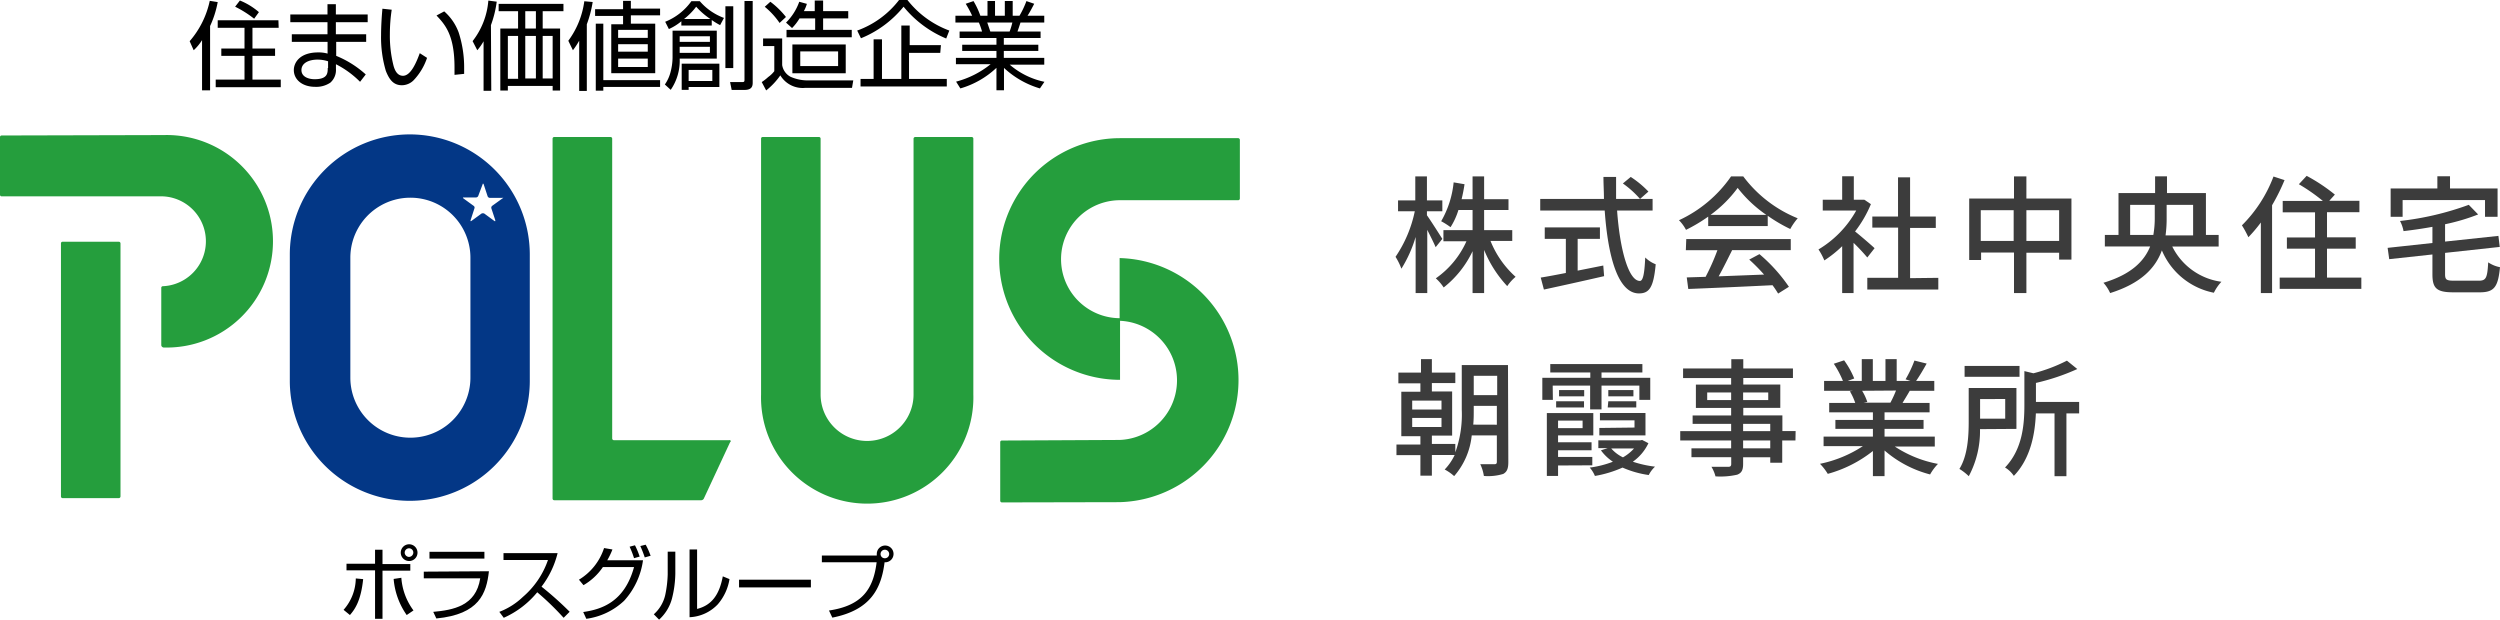 <svg xmlns="http://www.w3.org/2000/svg" viewBox="0 0 298.56 74"><defs><style>.cls-1{fill:#259e3d;}.cls-2{fill:#033786;}.cls-3{fill:#3c3c3c;}</style></defs><title>id_head_sp</title><g id="レイヤー_2" data-name="レイヤー 2"><g id="レイヤー_1-2" data-name="レイヤー 1"><path d="M49.86,66a1,1,0,0,0-1-1,1,1,0,0,0-1,1,1,1,0,0,0,1,1,1,1,0,0,0,1-1m-.5,0a.53.53,0,0,1-.51.51.53.53,0,0,1-.52-.51.52.52,0,0,1,.52-.52.51.51,0,0,1,.51.52m-4.57-.39v1.71H41.38v.79h3.41v5.79h.89V68.15H49v-.79H45.68V65.65h-.89m-3,7.8c.57-.66,1.31-1.66,1.58-4.29l-.88-.08a5.76,5.76,0,0,1-1.46,3.75l.76.62m5.22-4.31a8.73,8.73,0,0,0,1.56,4.31l.81-.55A7.39,7.39,0,0,1,47.93,69Z"/><path d="M57.85,65.9v.81H51.29V65.9h6.56m.54,2.32c-.3,2.64-1.13,5.14-6.28,5.64l-.37-.79c2.37-.22,5.1-.69,5.61-4H50.61v-.8Z"/><path d="M59.63,73.07a8.38,8.38,0,0,0,2.81-1.78,10.16,10.16,0,0,0,3-4.41H60.13v-.82h6.46a10.85,10.85,0,0,1-1.92,4,39.33,39.33,0,0,1,3.36,3l-.72.72a33.26,33.26,0,0,0-3.15-3.05,10.88,10.88,0,0,1-4,3.05Z"/><path d="M77.7,66.38a8.19,8.19,0,0,0-.59-1.33l-.64.16A13.87,13.87,0,0,1,77,66.57l.67-.19m-8,3.51A7.07,7.07,0,0,0,72,67.72h3.72c-1.15,4.21-3.92,5.06-6.07,5.37l.37.81a8.16,8.16,0,0,0,4.51-2.15,9,9,0,0,0,2.26-4.84H72.52a8.88,8.88,0,0,0,.62-1.29l-1-.17a6.89,6.89,0,0,1-3,3.78l.55.66m6.7-3.42a9,9,0,0,0-.56-1.35l-.64.17a10.54,10.54,0,0,1,.53,1.37Z"/><path d="M80.65,68.48a12.72,12.72,0,0,1-.4,3A5.18,5.18,0,0,1,78.71,74l-.63-.64a4.38,4.38,0,0,0,1.36-2.28,13.52,13.52,0,0,0,.3-2.47V65.88h.91v2.6m2.6,4.24c1.76-.44,2.66-1.71,3.07-3.89l.8.33a6.1,6.1,0,0,1-1.39,3,4.93,4.93,0,0,1-3.38,1.55V65.62h.9Z"/><rect x="88.26" y="69.23" width="8.58" height="0.92"/><path d="M99,72.91c4-.59,5.3-2.6,5.69-5.76H98.15v-.81h6.56a1.25,1.25,0,0,1,0-.19,1,1,0,0,1,1-1,1,1,0,0,1,1,1,1,1,0,0,1-1.07,1c-.39,3.1-1.63,5.7-6.24,6.61L99,72.91m6.67-7.26a.51.51,0,0,0-.51.5.5.5,0,0,0,.51.52.51.51,0,0,0,.52-.52A.52.52,0,0,0,105.69,65.65Z"/><path d="M25.06,10.79h-.93v-6a5.78,5.78,0,0,1-1,1.21l-.48-1.08A10.79,10.79,0,0,0,25.05.1L26,.25a11.9,11.9,0,0,1-.91,2.86v7.68m5.28-8.54A12.73,12.73,0,0,0,28.08.8l.57-.74a8.08,8.08,0,0,1,2.27,1.39l-.58.8m2.94,1.07H30.15V5.8h2.7v.87h-2.7V9.51h3.38v.9H25.76v-.9H29.2V6.67H26.43V5.8H29.2V3.32H26v-.9h7.25Z"/><path d="M39.14,8.12c0,.59,0,1.34-1.56,1.34C36.89,9.46,36,9.2,36,8.37s.86-1.25,1.92-1.25a4,4,0,0,1,1.26.2v.8M34.67,1.73v.92h4.44V4.09H34.85V5h4.27V6.4A3.91,3.91,0,0,0,38,6.26c-2.2,0-2.91,1.22-2.91,2.11,0,1.13,1,2,2.55,2a3,3,0,0,0,1.81-.5,2,2,0,0,0,.67-1.63V7.67A11.16,11.16,0,0,1,43,9.77l.68-.88a12,12,0,0,0-3.53-2.22V5h3.58V4.09H40.11V2.65h3.8V1.73h-3.8l0-1.23h-1l0,1.23Z"/><path d="M46.78,1.16a19.57,19.57,0,0,0-.22,2.91A14.54,14.54,0,0,0,47,7.86c.17.61.48,1.19,1.13,1.19.92,0,1.59-1.57,2-2.7l.87.56A7.19,7.19,0,0,1,49.4,9.58a2,2,0,0,1-1.4.6c-1,0-1.5-.65-1.92-1.71a14,14,0,0,1-.57-4.26c0-1.18.09-2.4.16-3.17l1.11.12m7.5,7.78c0-.23,0-.52,0-.89,0-3.88-1.13-5.11-2.15-6.2l.92-.49a6.15,6.15,0,0,1,1.73,2.53,13.46,13.46,0,0,1,.65,4.22c0,.31,0,.51,0,.71Z"/><path d="M64,9.37H62.73V4.29H64V9.37M67.29.46H59.55v.88h2.32V3.41H59.75v7.4h.9v-.55H66v.55h.89V3.41H64.81V1.34h2.48V.46M64,3.41H62.73V1.34H64V3.41m-2.08,6H60.65V4.29h1.22V9.37m4.16,0H64.81V4.29H66V9.37M58.63,3a12.79,12.79,0,0,0,.69-2.8l-1-.13a9,9,0,0,1-1.88,4.84L57,6a6.48,6.48,0,0,0,.75-1.07v5.91h.92Z"/><path d="M77.36,4.52H73.82V3.57h3.54v.95M74.41.1v1H71.07v.8h3.34v1H73V8.74h5.25V2.83H75.34v-1h3.49v-.8H75.34V.1h-.93m3,6.07H73.82V5.28h3.54v.89m1.47,3.4H72.05V2.83h-.9v8h.9v-.45h6.78V9.57M77.36,8H73.82v-1h3.54V8m-7.28-5.1a13.61,13.61,0,0,0,.7-2.66l-1-.09a10.23,10.23,0,0,1-1.91,4.72L68.42,6a9.33,9.33,0,0,0,.75-1.14v6h.91Z"/><path d="M84.78,5H81.17V4.33h3.61V5m.82-1.34H80.32V6.91a7.15,7.15,0,0,1-.26,1.77,4.54,4.54,0,0,1-.66,1.41l.7.64A6.11,6.11,0,0,0,81.17,7H85.6V3.64m-.82,2.67H81.17V5.59h3.61v.72M85.91,7.6h-4.5v3.13h.83v-.34h3.67V7.6M86.63.75V8.13h.94V.75h-.94M85.07,9.67H82.24V8.35h2.83V9.67M85,2.39A7.75,7.75,0,0,0,86,3l.46-.86a7,7,0,0,1-2.89-2h-1A7.09,7.09,0,0,1,79.44,2.6l.44.87a6.32,6.32,0,0,0,1.49-.93v.51H85V2.39m-3.31-.12A7.68,7.68,0,0,0,83.14.8a8.6,8.6,0,0,0,1.7,1.47H81.68M88.91.12V9.57c0,.23-.12.23-.28.23H87.19l.19.94h1.51c.8,0,1-.34,1-.85V.12Z"/><path d="M100.09,7.89H95.57V6.14h4.52V7.89m1-2.58H94.63V8.75H101V5.31M96,1.33a4.16,4.16,0,0,0,.36-.87L95.45.21A6.61,6.61,0,0,1,93.87,2.7l.72.65a5.94,5.94,0,0,0,.89-1.15h1.87V3.57H93.93v.88h7.79V3.57H98.3V2.2h3V1.33h-3V.06h-1V1.33H96M93.84,2A10,10,0,0,0,92,.21l-.67.6a9.26,9.26,0,0,1,1.77,1.93l.75-.7M91.13,4.59V5.5h1.34v3a3.37,3.37,0,0,1-.73.7,5.74,5.74,0,0,1-.77.6l.53,1A8.51,8.51,0,0,0,93.19,9a3.11,3.11,0,0,0,3,1.49h5.56l.15-.89H96.26a5.09,5.09,0,0,1-1.85-.43,1.92,1.92,0,0,1-1-1.4V4.59Z"/><path d="M102.37,3.65a11,11,0,0,0,5-3.65h1a11.36,11.36,0,0,0,5,3.65L113,4.6A13,13,0,0,1,107.91.8a12.74,12.74,0,0,1-5.09,3.77l-.45-.92m9.92,2.66h-3.73V9.43h4.51v.9h-10.3v-.9h1.56V4.7h1V9.43h2.31V3.05h1V5.39h3.73Z"/><path d="M118.27,3.77c-.06-.17-.31-.92-.37-1.08h3a8.33,8.33,0,0,1-.33,1.08h-2.3m6.46,6a9.22,9.22,0,0,1-4.15-2.05h4.13V6.91h-4.83V6.08H124V5.34h-4.12v-.8h4.39V3.77h-2.76c.16-.45.23-.67.36-1.08h2.84V1.88h-2c.3-.44.71-1.26.8-1.43l-.93-.32a10.8,10.8,0,0,1-.83,1.75h-.81V.12H120V1.88h-1.17V.12h-.9V1.88h-.85a9.69,9.69,0,0,0-.82-1.75l-.93.32a13.78,13.78,0,0,1,.77,1.43h-2v.81h2.8a7.66,7.66,0,0,1,.38,1.08H114.6v.77H119v.8h-4.09v.74H119v.83h-4.84v.76h4.14a11,11,0,0,1-4.12,2.08l.51.81A10.55,10.55,0,0,0,119,8.1v2.68h.9V8.11a10.75,10.75,0,0,0,4.29,2.45Z"/><path class="cls-1" d="M14.19,28.87H7.48a.19.19,0,0,0-.2.2V59.29a.2.2,0,0,0,.2.2h6.71a.21.21,0,0,0,.2-.2V29.07A.2.2,0,0,0,14.19,28.87Z"/><path class="cls-1" d="M19.59,16.13l-19.4.05a.19.19,0,0,0-.19.19v6.89a.19.19,0,0,0,.19.19H19.45a5.37,5.37,0,0,1,0,10.73.19.19,0,0,0-.19.18v6.88a.32.32,0,0,0,.26.26,12.69,12.69,0,1,0,.07-25.37Z"/><path class="cls-2" d="M48.94,16.05A14.35,14.35,0,0,0,34.61,30.4V45.48a14.33,14.33,0,0,0,28.66,0V30.4A14.35,14.35,0,0,0,48.94,16.05M56.18,45.1a7.17,7.17,0,0,1-14.34,0V30.78a7.17,7.17,0,0,1,14.34,0V45.1M60,23.7l-1.22.88a.29.29,0,0,0-.1.3l.47,1.42c0,.13,0,.15-.11.09l-1.21-.89a.44.44,0,0,0-.32,0l-1.22.89c-.09.06-.12,0-.09-.09l.46-1.42a.25.25,0,0,0-.1-.3l-1.21-.88c-.09-.07-.07-.12,0-.12h1.51a.3.3,0,0,0,.26-.2L57.64,22c0-.09.09-.09.12,0l.47,1.43a.3.3,0,0,0,.26.2H60C60.12,23.58,60.13,23.63,60,23.7Z"/><path class="cls-1" d="M87.08,52.57H73.32a.21.21,0,0,1-.21-.21V16.55a.2.2,0,0,0-.2-.19H66.19a.2.2,0,0,0-.2.19v43a.2.2,0,0,0,.2.19H83.76a.37.37,0,0,0,.29-.19l3.14-6.74A.12.12,0,0,0,87.08,52.57Z"/><path class="cls-1" d="M116.05,16.36h-6.74a.21.21,0,0,0-.21.19V47.11a5.55,5.55,0,1,1-11.1,0l0-30.56a.2.2,0,0,0-.19-.19H91.08a.19.19,0,0,0-.19.19V47.11a12.68,12.68,0,1,0,25.35,0V16.55A.2.2,0,0,0,116.05,16.36Z"/><path class="cls-1" d="M133.76,23.91a7,7,0,0,0,0,14.09v7.36a14.43,14.43,0,1,1,0-28.86h14.12a.21.21,0,0,1,.19.21l0,7a.2.2,0,0,1-.2.2Z"/><path class="cls-1" d="M119.65,60a.2.2,0,0,1-.2-.2l0-7a.19.19,0,0,1,.19-.19l14.07-.07a7.12,7.12,0,0,0,0-14.23V30.82a14.58,14.58,0,0,1,0,29.15Z"/><path class="cls-3" d="M171.45,29.52c-.2-.49-.62-1.31-1-2.07V35h-1.39V28.3a15.33,15.33,0,0,1-1.7,3.79,7.48,7.48,0,0,0-.7-1.42,15.09,15.09,0,0,0,2.3-5.44h-2v-1.3h2.06V21.07h1.39v2.86h1.84v1.3h-1.84v.48c.41.56,1.56,2.38,1.84,2.82Zm6.55-.75a11.52,11.52,0,0,0,3,4.29,5.43,5.43,0,0,0-1,1.11,14.16,14.16,0,0,1-2.76-4.32V35h-1.38V30a12.08,12.08,0,0,1-3.45,4.33,5.46,5.46,0,0,0-.94-1.09,10.73,10.73,0,0,0,3.66-4.43h-2.75V27.48h3.48v-2.4h-1.69a8.29,8.29,0,0,1-.94,2.05,8.9,8.9,0,0,0-1.12-.71,11.54,11.54,0,0,0,1.49-4.64l1.3.22c-.09.62-.21,1.21-.35,1.79h1.31V21.07h1.38v2.72h2.91v1.29h-2.91v2.4h3.36v1.29Z"/><path class="cls-3" d="M193.12,25.14c.34,4.79,1.4,8.41,2.72,8.41.37,0,.55-.82.64-2.8a3.68,3.68,0,0,0,1.25.81c-.25,2.73-.75,3.48-2,3.48-2.51,0-3.71-4.43-4.09-9.9h-7.7V23.76h7.61c0-.87-.06-1.75-.06-2.63H193c0,.88,0,1.78,0,2.63h4.36v1.38Zm-4.71,7.18,3.06-.61.1,1.27c-2.52.58-5.24,1.18-7.19,1.6L184,33.15c.82-.13,1.87-.33,3-.55V28.53h-2.52V27.16h6.59v1.37h-2.66Zm6.34-11.19a11.67,11.67,0,0,1,2.11,1.75l-1,.88a11.49,11.49,0,0,0-2.05-1.85Z"/><path class="cls-3" d="M204,25.87a19.3,19.3,0,0,1-2.65,1.58,4.81,4.81,0,0,0-.84-1.15,15.45,15.45,0,0,0,6.22-5.23h1.46a15.23,15.23,0,0,0,6.5,5,7.14,7.14,0,0,0-.89,1.28,18.83,18.83,0,0,1-2.69-1.58V27H204Zm-2.62,2.68h12.48v1.32h-7c-.5,1-1.07,2.16-1.61,3.13l5.42-.21A21.65,21.65,0,0,0,208.9,31l1.22-.65a19.51,19.51,0,0,1,3.52,3.9l-1.29.81a10.88,10.88,0,0,0-.67-1c-3.62.18-7.48.35-10.06.45l-.18-1.38,2.25-.07a25.83,25.83,0,0,0,1.41-3.18h-3.77Zm9.56-2.89a15.19,15.19,0,0,1-3.42-3.22,14.74,14.74,0,0,1-3.24,3.22Z"/><path class="cls-3" d="M223,30.75A23.74,23.74,0,0,0,221.36,29v6H220V29.4a14,14,0,0,1-2.13,1.7,7.41,7.41,0,0,0-.7-1.31,12.45,12.45,0,0,0,4.51-4.65h-4V23.85H220v-2.8h1.39v2.8h1l.25,0,.79.53a14.2,14.2,0,0,1-1.89,3.26c.72.58,2,1.68,2.33,2Zm8.48,2.43v1.4H223v-1.4h3.68v-6H223.6V25.86h3.07V21.18h1.44v4.68h3.07v1.36h-3.07v6Z"/><path class="cls-3" d="M247.38,23.71V31h-1.47v-.82H242V35h-1.48V30.16h-3.93v.89h-1.42V23.71h5.35V21.07H242v2.64Zm-6.9,5.06V25.1h-3.93v3.67Zm5.43,0V25.1H242v3.67Z"/><path class="cls-3" d="M259.42,29.44a7.69,7.69,0,0,0,5.87,4.21,5.36,5.36,0,0,0-.9,1.31,8.51,8.51,0,0,1-6.21-5.06C257.42,32,255.7,33.84,252,35a4.64,4.64,0,0,0-.8-1.23c3.33-1,4.88-2.59,5.58-4.34h-5.41V28.06H253v-5h4.37v-2h1.42v2h4.65v5h1.52v1.38Zm-2.26-1.38a11.77,11.77,0,0,0,.17-2.13V24.47h-2.94v3.59Zm1.59-3.59V26a14.94,14.94,0,0,1-.13,2.11h3.29V24.47Z"/><path class="cls-3" d="M272.83,21.51a24.16,24.16,0,0,1-1.49,3V35H270V26.57a16.77,16.77,0,0,1-1.49,1.76,12.63,12.63,0,0,0-.77-1.42,16.33,16.33,0,0,0,3.77-5.83ZM282,33.15V34.5h-9.75V33.15h4.22V29.7h-3.36V28.36h3.36v-3h-3.86V24h4.8a21.94,21.94,0,0,0-2.87-2l.93-1a21,21,0,0,1,3.37,2.24l-.67.74h3.6v1.36h-3.87v3h3.43V29.7h-3.43v3.45Z"/><path class="cls-3" d="M296.05,33.52c.85,0,1-.35,1.1-2.19a3.83,3.83,0,0,0,1.41.58c-.23,2.34-.67,3-2.42,3H293c-2,0-2.51-.47-2.51-2.15V30.39l-5.16.56-.19-1.35,5.35-.58V27.09c-1.15.21-2.32.38-3.45.51a4.25,4.25,0,0,0-.42-1.21,35,35,0,0,0,8.21-1.93l1.12,1.15A24.39,24.39,0,0,1,292,26.78v2.07l6.37-.68.16,1.32L292,30.2v2.54c0,.67.17.78,1.08.78Zm-9.12-7.63H285.5V22.51h5.58V21.05h1.51v1.46h5.68v3.38h-1.5v-2h-9.84Z"/><path class="cls-3" d="M180.13,55.17c0,.76-.14,1.17-.61,1.43a6.15,6.15,0,0,1-2.31.24,5,5,0,0,0-.43-1.4c.73,0,1.46,0,1.68,0s.3-.08.3-.29V52h-3a8.73,8.73,0,0,1-2.1,4.86,5.43,5.43,0,0,0-1.13-.79,6.44,6.44,0,0,0,1.19-1.73H171v2.47h-1.37V54.35h-2.86V53.09h2.86v-1h-2.28V46.78h2.28v-1H167V44.5h2.7V42.89H171V44.5h2.8v1.25H171v1h2.42v5.27H171v1h2.8v1a13.27,13.27,0,0,0,.77-5.08V43.6h5.52Zm-11.48-6.26h3.5V47.84h-3.5Zm0,2.08h3.5V49.91h-3.5Zm10.11-.27V48.47H176V49c0,.53,0,1.11-.06,1.71ZM176,44.88v2.31h2.8V44.88Z"/><path class="cls-3" d="M185.45,47.75h-1.26V45.12h5.73v-.64h-4.78v-1h11v1h-4.88v.64h5.82v2.63h-1.3v-1.7h-4.52v2.84h-1.36V46.05h-4.47Zm.62,7.84v1.25h-1.34V49.33h5.55V52h-4.21v.82h4v.95h-4v.8h4.09v1Zm-.23-7.67h3.33v.74h-3.33Zm.23,2.31v.9H189v-.9Zm3.12-2.9h-3v-.75h3Zm7.67,5.6A5.66,5.66,0,0,1,195,55.14a13.42,13.42,0,0,0,2.65.59,3.58,3.58,0,0,0-.75,1,11.78,11.78,0,0,1-3.13-.89,13.75,13.75,0,0,1-3.3,1,3.51,3.51,0,0,0-.62-1,11.72,11.72,0,0,0,2.77-.7,5.48,5.48,0,0,1-1.43-1.36l.8-.26h-1.11v-.93h5l.23-.05Zm-1.66-1.87V50.2h-4.13v-.88h5.44V52H191v-.89Zm-.13-4.48v.75h-3v-.75Zm-3,1.34h3.34v.74H192Zm.35,5.64a4.42,4.42,0,0,0,1.4,1.06,5.3,5.3,0,0,0,1.32-1.06Z"/><path class="cls-3" d="M214.42,52.6h-1.58v2.66h-1.43v-.65h-3.24v.79c0,.77-.2,1.09-.71,1.29a9.06,9.06,0,0,1-2.59.2,4.33,4.33,0,0,0-.48-1.14c.83,0,1.74,0,2,0s.36-.09.36-.35v-.8H202V53.54h4.74V52.6h-6.08V51.49h6.08v-.87h-4.6v-1h4.6v-.9h-4.21V45.93h4.21v-.78H201V44h5.76V42.9h1.43V44h5.93v1.14h-5.93v.78h4.42v2.79h-4.42v.9h4.67v1.87h1.58Zm-7.68-4.82v-.91h-2.86v.91Zm1.43-.91v.91h3v-.91Zm0,4.62h3.24v-.87h-3.24Zm3.24,1.11h-3.24v.94h3.24Z"/><path class="cls-3" d="M226.29,53.33a14,14,0,0,0,5.15,2.07,6.08,6.08,0,0,0-.94,1.26,13.48,13.48,0,0,1-5.44-2.86v3.06h-1.39v-3a15.09,15.09,0,0,1-5.39,2.73,6.56,6.56,0,0,0-.93-1.2,14.71,14.71,0,0,0,5.12-2.11h-4.69V52.14h5.89v-.92h-4.48V50.15h4.48v-.91h-5.22V48.12h3.11a7.23,7.23,0,0,0-.64-1.39l.37-.06h-3.45V45.49h2.25A11.51,11.51,0,0,0,219,43.44l1.23-.41a10.41,10.41,0,0,1,1.21,2.17l-.77.29h1.67v-2.6h1.32v2.6h1.51v-2.6h1.34v2.6h1.64l-.58-.19a13.52,13.52,0,0,0,1.06-2.24l1.46.36c-.41.74-.86,1.5-1.26,2.07H231v1.18h-2.93c-.29.52-.6,1-.86,1.45h3.23v1.12h-5.38v.91h4.66v1.07h-4.66v.92h6v1.19Zm-3.91-6.66A6.22,6.22,0,0,1,223,48l-.45.09h3.21a14,14,0,0,0,.67-1.45Z"/><path class="cls-3" d="M236.46,51.25a11.47,11.47,0,0,1-1.34,5.62A6.29,6.29,0,0,0,234,56c1-1.61,1.11-3.93,1.11-5.66v-4h5.7v4.88ZM241.18,45h-6.56v-1.3h6.56Zm-4.71,2.66V50h3V47.65Zm11.83,1.71h-1.52v7.5h-1.42v-7.5h-2.23c-.09,2.34-.59,5.35-2.63,7.46a3.31,3.31,0,0,0-1.05-1c2.1-2.19,2.31-5.17,2.31-7.46V44.32l1.08.26a19.22,19.22,0,0,0,4-1.51l1.24,1a26,26,0,0,1-4.94,1.66V48h5.16Z"/></g></g></svg>